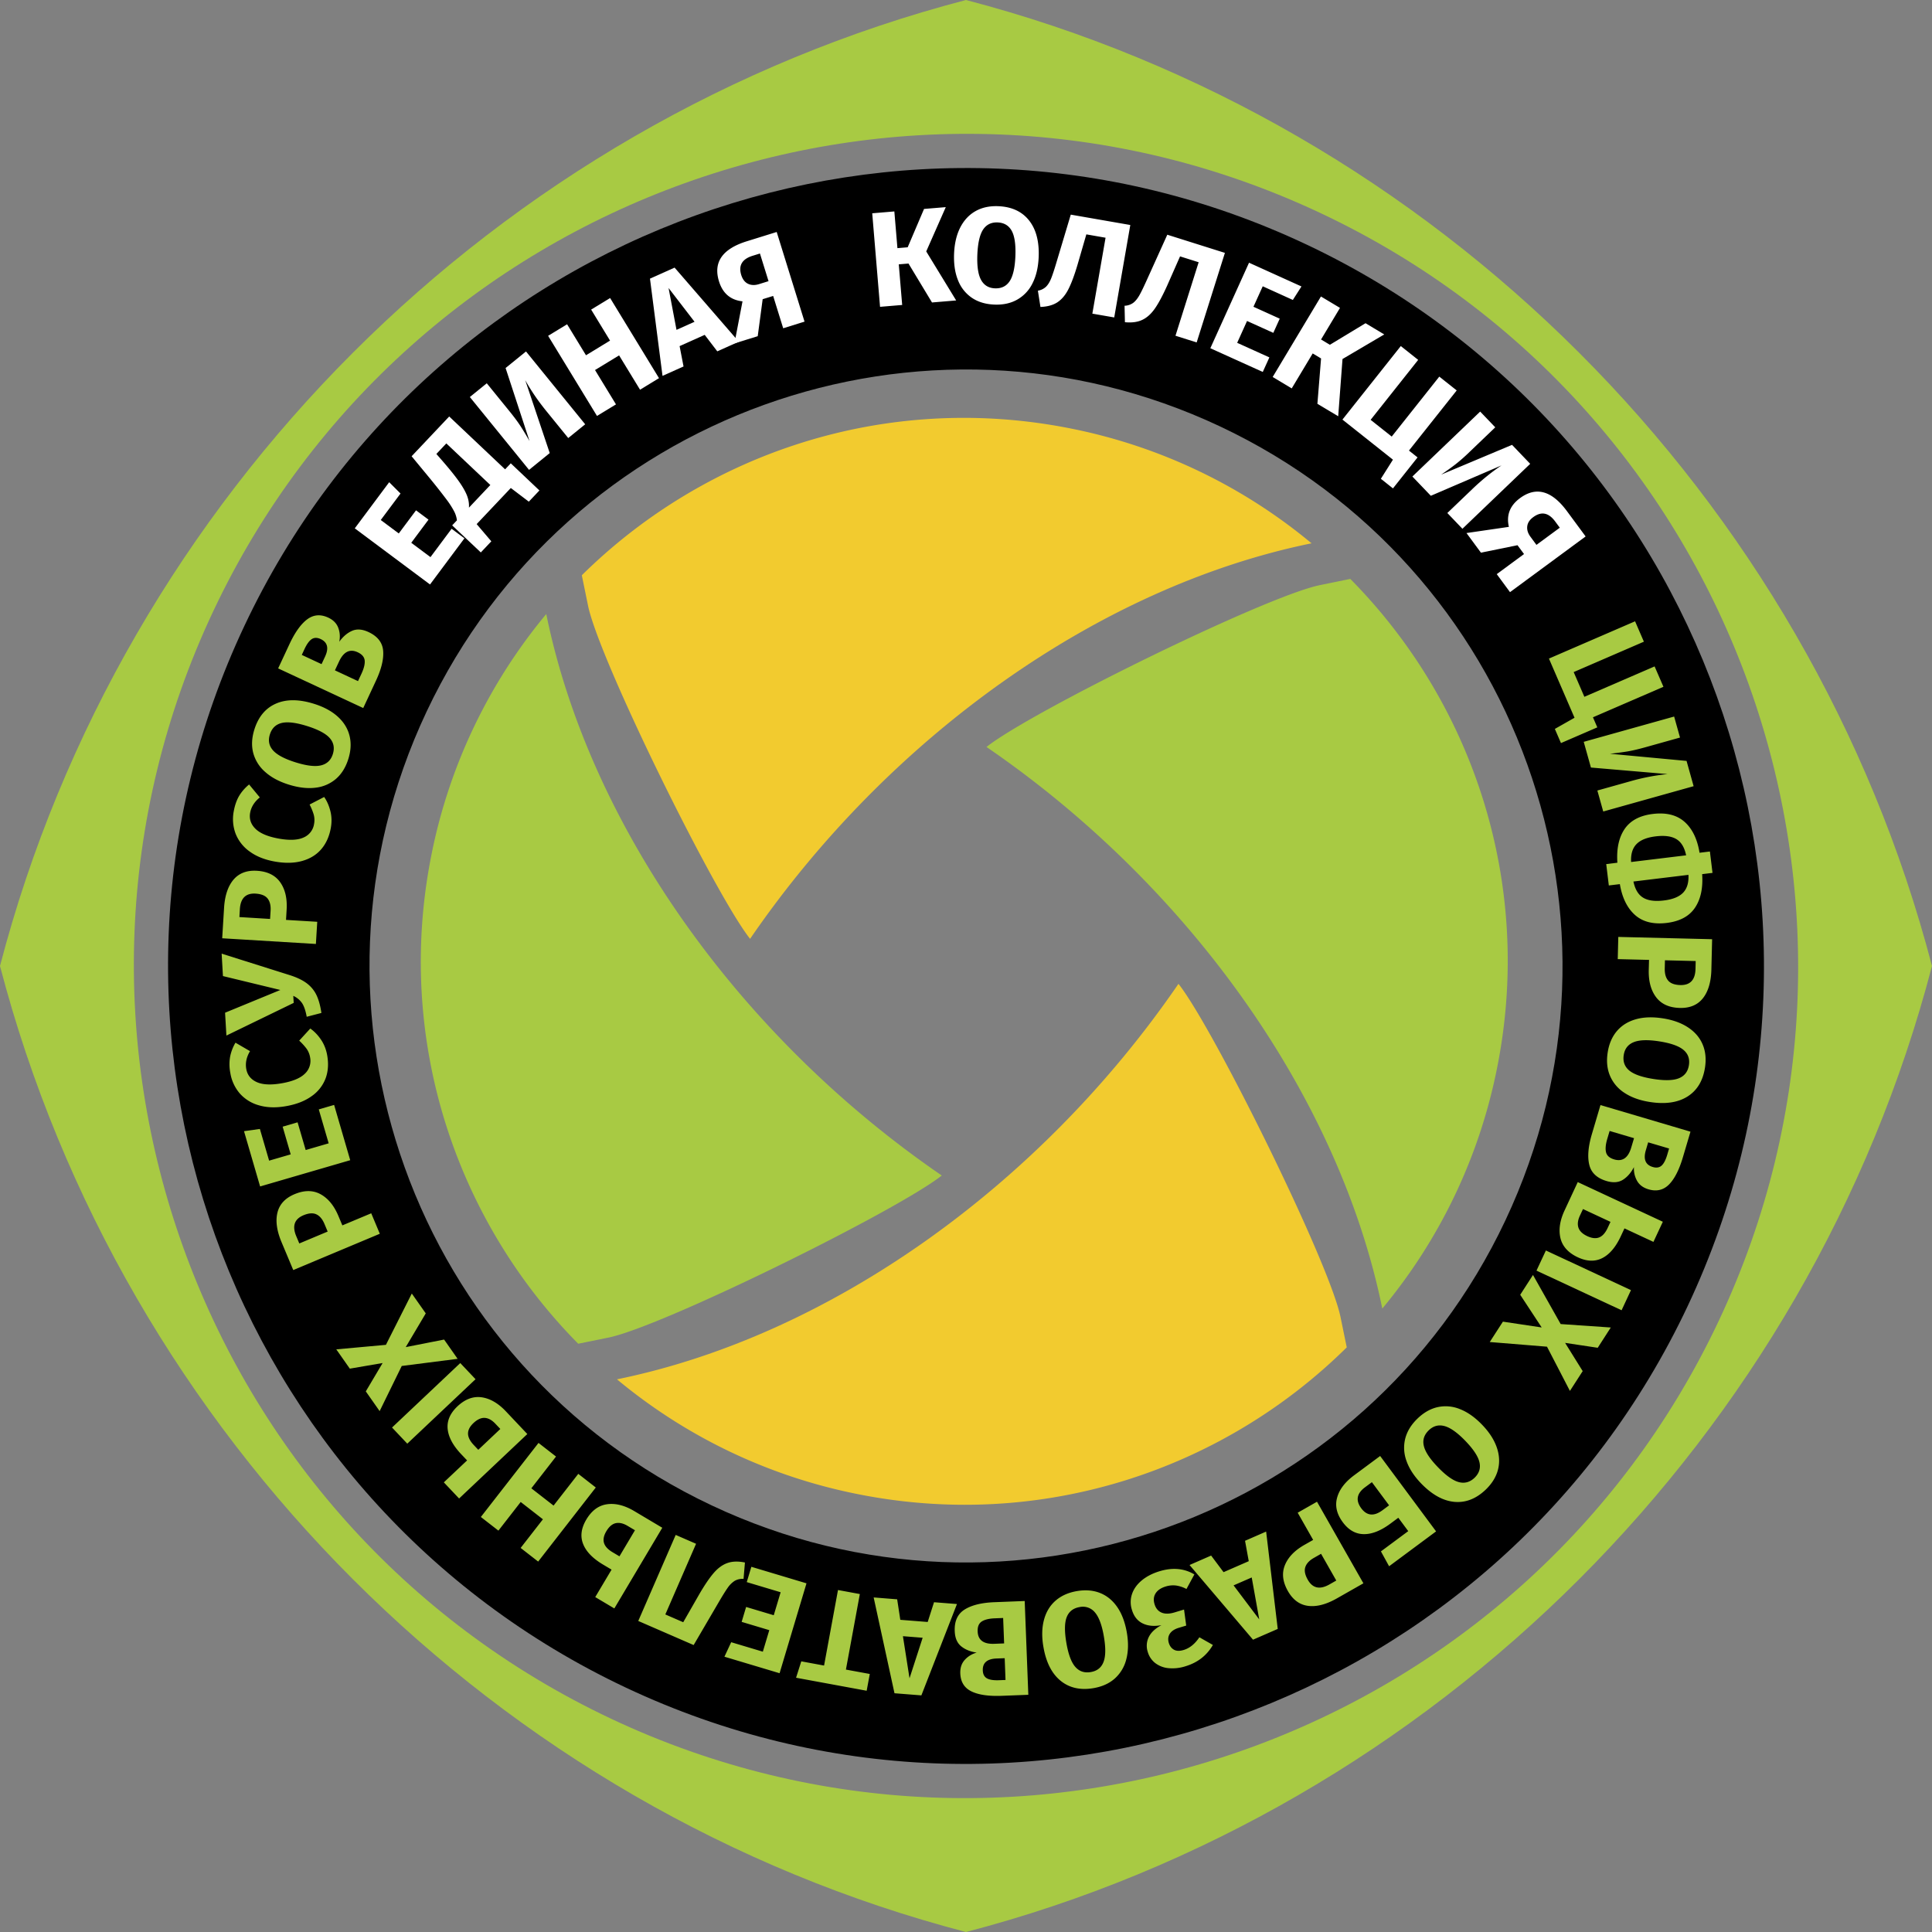 <svg xmlns="http://www.w3.org/2000/svg" width="106.044" height="106.045" viewBox="0 0 106.044 106.045"><rect x="0" y="0" width="106.044" height="106.045" fill="#808080" stroke="none"/><path d="M106.155 20.91s-.045.117-.111.316h.189a24.57 24.57 0 0 1-.078-.316z"/><path fill-rule="evenodd" clip-rule="evenodd" fill="#A8CA43" d="M53.021 0C27.238 6.728 6.729 27.237 0 53.021c6.733 25.787 27.233 46.29 53.021 53.024 25.787-6.731 46.294-27.241 53.022-53.024C99.314 27.233 78.811 6.733 53.021 0zM11.706 33.546C22.443 10.763 49.715.964 72.499 11.704c22.783 10.738 32.58 38.008 21.841 60.793C83.6 95.28 56.329 105.077 33.546 94.34 10.764 83.598.964 56.327 11.706 33.546z"/><path fill-rule="evenodd" clip-rule="evenodd" d="M13.415 34.351c10.311-21.875 36.403-31.25 58.278-20.938 21.874 10.312 31.249 36.402 20.938 58.28-10.313 21.875-36.406 31.249-58.281 20.936C12.476 82.314 3.103 56.226 13.415 34.351zm9.998 4.712c7.709-16.351 27.214-23.359 43.568-15.651 16.352 7.71 23.361 27.213 15.65 43.567-7.706 16.353-27.212 23.359-43.565 15.651-16.351-7.709-23.36-27.214-15.653-43.567z"/><g fill-rule="evenodd" clip-rule="evenodd"><path fill="#F2CB2F" d="M58.795 23.524c-10.107-2.026-20.042 1.312-26.86 8.051l.34 1.661c.609 2.978 6.973 15.872 8.896 18.295 7.603-11.094 19.168-19.33 30.817-21.71a29.721 29.721 0 0 0-13.193-6.297zM47.062 82.006c10.104 2.028 20.04-1.312 26.859-8.051l-.341-1.659c-.608-2.98-6.975-15.871-8.896-18.295-7.606 11.093-19.167 19.329-30.819 21.708a29.699 29.699 0 0 0 13.197 6.297z"/><path fill="#A8CA43" d="M82.169 58.633c2.027-10.107-1.313-20.042-8.054-26.858l-1.661.34c-2.978.607-15.873 6.95-18.307 8.884 11.101 7.605 19.344 19.174 21.725 30.825a29.656 29.656 0 0 0 6.297-13.191zM23.685 46.9c-2.026 10.103 1.314 20.041 8.052 26.855l1.661-.337c2.98-.61 15.87-6.976 18.294-8.896-11.094-7.604-19.332-19.169-21.709-30.818A29.713 29.713 0 0 0 23.685 46.9z"/></g><path fill="#FFF" d="M20.899 28.542l.989.738.947-1.269.685.511-.947 1.27 1.055.787 1.16-1.556.704.525-1.889 2.533L19.473 29l1.889-2.533.622.622-1.085 1.453zm8.709-1.622l-.582.615-.988-.75-1.875 1.982.805.945-.577.61-1.572-1.486.261-.275a1.416 1.416 0 0 0-.157-.501 4.747 4.747 0 0 0-.426-.659 34.512 34.512 0 0 0-.865-1.099l-1.039-1.259 2.063-2.183 3.068 2.901.312-.33 1.572 1.489zm-5.656-2.003l.407.467c.377.438.666.801.865 1.088.198.287.338.539.418.753.08.215.112.428.097.639l1.175-1.243-2.416-2.283-.546.579zm7.238-.874l-1.214-1.494c-.446-.55-.83-1.111-1.147-1.683l1.345 4.002-1.136.923-3.249-3.999.929-.754 1.237 1.523c.26.319.463.594.613.824.149.23.314.505.496.823L27.751 20.2l1.12-.909 3.249 3.998-.93.754zm1.47-3.732l1.15 1.885-1.042.635-2.683-4.398 1.042-.634 1.037 1.701 1.32-.805-1.037-1.702 1.041-.635 2.683 4.398-1.04.635-1.15-1.885-1.321.805zm4.642-1.314l.216 1.118-1.154.516-.688-5.337 1.351-.605 3.524 4.067-1.181.528-.69-.904-1.378.617zm-.606-3.19l.436 2.298.99-.444-1.426-1.854z"/><path fill="#FFF" d="M44.159 17.654l-1.171.364-.551-1.774-.576.178-.271 2.031-1.278.396.443-2.309c-.655-.071-1.085-.436-1.29-1.094-.327-1.051.183-1.785 1.526-2.203l1.64-.51 1.528 4.921zm-2.447-3.739l-.404.125c-.577.18-.784.532-.622 1.057.075.236.198.396.371.479.174.084.375.09.602.02l.525-.163-.472-1.518zm10.77 2.576l-1.326.111-1.29-2.137-.534.044.187 2.23-1.215.102-.429-5.134 1.214-.102.169 2.015.563-.047.898-2.105 1.193-.099-1.073 2.431 1.643 2.691zm3.997-4.397c.389.488.567 1.16.532 2.017-.024.559-.136 1.039-.338 1.437a2.07 2.07 0 0 1-.841.898c-.357.202-.776.292-1.257.272-.48-.02-.89-.143-1.227-.37a2.064 2.064 0 0 1-.761-.957c-.169-.412-.242-.902-.219-1.472.023-.555.135-1.031.337-1.43.204-.398.482-.698.838-.899.354-.201.772-.292 1.253-.272.733.03 1.294.289 1.683.776zm-2.521.51c-.181.278-.286.734-.313 1.367-.025.634.042 1.098.204 1.392.161.295.415.449.761.463.357.015.627-.117.81-.394.183-.278.287-.736.313-1.375.025-.638-.043-1.103-.204-1.392-.162-.289-.418-.441-.77-.456-.35-.014-.618.118-.801.395zm7.2 4.82l-1.201-.209.725-4.167-1.055-.184-.49 1.688c-.17.569-.336 1.014-.5 1.332-.163.319-.365.555-.603.711-.238.154-.547.239-.926.253l-.14-.893a.848.848 0 0 0 .445-.216c.109-.107.204-.26.284-.46.08-.199.187-.526.321-.981l.755-2.517 3.267.569-.882 5.074zm4.525 1.371l-1.163-.367 1.272-4.034-1.021-.322-.709 1.608c-.245.542-.468.96-.672 1.254-.205.294-.435.502-.693.623-.256.122-.573.165-.952.128l-.02-.903a.853.853 0 0 0 .471-.156c.122-.091.236-.231.343-.418.107-.187.255-.497.449-.93l1.083-2.395 3.162.997-1.55 4.915zm3.626-3.081l-.509 1.124 1.442.653-.352.779-1.442-.652-.542 1.199 1.768.8-.363.799-2.878-1.302 2.124-4.694 2.878 1.303-.473.741-1.653-.75zm4.143 7.134l-1.142-.684.201-2.489-.46-.275-1.151 1.919-1.045-.627 2.649-4.418 1.046.626-1.04 1.734.485.291 1.957-1.184 1.027.616-2.291 1.349-.236 3.142zm3.005 3.959l-.664-.527.663-1.049-2.772-2.2 3.203-4.036.954.758-2.61 3.291 1.158.919L79 20.672l.956.758-2.621 3.301.472.375-1.35 1.701zm2.985 1.351l1.39-1.332c.513-.49 1.04-.917 1.584-1.281l-3.88 1.668-1.013-1.058 3.721-3.564.828.864-1.418 1.358a9.727 9.727 0 0 1-.771.678c-.217.167-.478.354-.78.561l3.89-1.635.997 1.042-3.72 3.564-.828-.865zm3.44 4.344l-.728-.988 1.497-1.103-.358-.485-2.007.409-.793-1.077 2.327-.339c-.148-.643.056-1.169.611-1.577.885-.653 1.746-.413 2.581.721l1.02 1.382-4.15 3.057zm2.732-3.537l-.252-.341c-.359-.487-.759-.567-1.202-.241-.201.146-.311.316-.332.508-.023.192.037.382.179.574l.326.443 1.281-.943z"/><path fill="#A8CA43" d="M85.679 40.786l-.336-.777 1.08-.613-1.405-3.248 4.728-2.046.484 1.119-3.854 1.668.587 1.357 3.855-1.668.485 1.119-3.869 1.674.239.553-1.994.862zm1.997 2.604l1.854-.52a11.649 11.649 0 0 1 2.001-.382l-4.208-.359-.395-1.411 4.962-1.388.323 1.153-1.89.529c-.397.111-.73.189-1 .234-.271.044-.588.087-.953.127l4.202.392.388 1.388-4.961 1.389-.323-1.152zm2.061 6.827c-.425-.382-.702-.945-.826-1.689l-.606.073-.142-1.173.612-.075c-.052-.762.079-1.377.393-1.845.316-.467.832-.745 1.552-.832.737-.089 1.318.056 1.745.436.425.38.699.945.819 1.694l.569-.069.143 1.174-.568.069c.052.762-.079 1.377-.395 1.845-.315.468-.831.745-1.55.833-.737.088-1.319-.058-1.746-.441zm.084-3.882c-.218.226-.315.552-.293.979l3.02-.367c-.088-.429-.265-.725-.532-.887-.267-.163-.649-.213-1.146-.153-.483.06-.833.202-1.049.428zm.367 2.936c.268.163.649.214 1.146.153.481-.058.832-.201 1.049-.426.217-.227.315-.553.293-.979l-3.02.366c.089.428.266.724.532.886zm3.283 5.519c-.292.369-.715.548-1.27.534-.579-.015-1.013-.21-1.298-.586-.285-.376-.42-.874-.406-1.494l.015-.557-1.717-.042.03-1.219 5.15.126-.041 1.665c-.017.679-.171 1.203-.463 1.573zm-1.906-.965c.131.154.354.235.666.243.539.013.818-.282.832-.887l.011-.431-1.688-.042-.011.454c-.005.287.057.509.19.663zm1.056 6.363c-.529.331-1.216.431-2.064.298-.552-.086-1.016-.252-1.389-.499a2.075 2.075 0 0 1-.797-.937c-.16-.378-.202-.805-.128-1.28.073-.475.243-.867.506-1.177.265-.31.61-.525 1.039-.647.427-.122.923-.138 1.486-.05.548.085 1.009.251 1.382.498.373.246.639.557.799.934.159.376.202.801.128 1.276-.113.724-.435 1.252-.962 1.584zm-.221-2.563c-.256-.213-.697-.368-1.323-.466-.628-.098-1.096-.083-1.407.044-.311.127-.493.362-.546.704-.055.353.046.636.3.849.256.213.7.369 1.331.467.632.099 1.101.084 1.406-.044.307-.128.486-.366.54-.714.054-.347-.046-.628-.301-.84zm-3.318 7.129c-.242.153-.543.177-.903.07-.528-.157-.844-.456-.948-.898-.105-.442-.056-1.002.146-1.682l.47-1.589 4.94 1.461-.414 1.397c-.205.694-.46 1.195-.765 1.503-.306.307-.683.396-1.129.263-.29-.087-.498-.242-.625-.468a1.356 1.356 0 0 1-.169-.752c-.16.31-.361.541-.603.695zm-.929-1.508c.045.187.194.317.446.392.456.135.769-.083.937-.653l.153-.513-1.34-.396-.127.428c-.092.307-.115.555-.069.742zm2.312-.545l-.128.435c-.146.494-.019.8.379.918.2.06.361.034.484-.074.122-.109.227-.308.312-.598l.101-.342-1.148-.339zm-6.13 7.041l.516-1.105 4.67 2.176-.515 1.105-4.671-2.176zm3.616-.69c-.399.205-.848.191-1.346-.041-.525-.245-.843-.596-.954-1.052-.109-.455-.035-.962.225-1.52l.724-1.556 4.67 2.177-.516 1.105-1.59-.741-.198.424c-.277.598-.616 1-1.015 1.204zm-1.314-1.67c.062.19.226.347.491.47.252.117.469.139.651.066.182-.074.336-.248.464-.522l.154-.33-1.509-.704-.167.357c-.118.252-.146.473-.084.663zm-4.145 5.161l2.129.319-1.179-1.794.701-1.088 1.519 2.695 2.751.189-.717 1.113-1.79-.269.965 1.55-.701 1.087-1.258-2.428-3.142-.256.722-1.118zm-2.657 9.892c-.621-.055-1.229-.39-1.826-1.006-.389-.403-.659-.814-.807-1.235a2.081 2.081 0 0 1-.072-1.229c.101-.398.325-.763.67-1.098.345-.334.717-.545 1.115-.633a2.06 2.06 0 0 1 1.218.11c.414.161.82.446 1.215.856.386.399.654.81.802 1.231.148.421.174.83.074 1.226-.099.396-.322.762-.666 1.097-.527.507-1.101.735-1.723.681zm1.369-2.178c-.075-.324-.333-.713-.773-1.17-.441-.456-.824-.727-1.148-.813-.325-.086-.611-.009-.86.232-.257.248-.349.533-.271.858.075.324.334.715.779 1.174.444.46.827.731 1.148.814.321.082.608.001.861-.243.25-.244.34-.528.264-.852zm-6.354 3.949c-.446-.007-.828-.224-1.144-.65-.334-.45-.439-.899-.315-1.348.122-.45.432-.858.924-1.224l1.439-1.067 3.07 4.138-2.579 1.914-.448-.816 1.499-1.112-.545-.734-.442.328c-.525.388-1.013.579-1.459.571zm-.133-1.419c.311.418.7.453 1.17.104l.358-.266-.944-1.271-.376.279c-.457.338-.526.723-.208 1.154zm-2.915 5.356c-.466-.059-.837-.33-1.111-.812-.287-.504-.343-.976-.168-1.415.176-.439.532-.811 1.07-1.118l.484-.275-.849-1.493 1.06-.603 2.547 4.478-1.447.823c-.591.336-1.118.475-1.586.415zm-.155-2.13c-.065.193-.019.426.135.697.267.47.663.555 1.19.256l.374-.213-.835-1.468-.394.225c-.25.142-.406.31-.47.503zm-3.105-.323l-.204-1.119 1.158-.506.637 5.344-1.357.591-3.484-4.1 1.185-.518.682.911 1.383-.603zm.576 3.196l-.413-2.302-.996.434 1.409 1.868zm-4.991 2.675a1.406 1.406 0 0 1-.723-.282 1.19 1.19 0 0 1-.405-.607 1.084 1.084 0 0 1 .055-.817c.125-.255.357-.473.696-.653-.402.075-.746.043-1.031-.096-.286-.139-.482-.386-.589-.742a1.387 1.387 0 0 1 .006-.876c.097-.28.275-.528.537-.745.261-.215.583-.382.968-.499.72-.219 1.359-.16 1.916.173l-.434.8a1.736 1.736 0 0 0-.574-.191 1.364 1.364 0 0 0-.564.053c-.26.079-.445.204-.554.374-.109.17-.129.37-.06.597.068.228.197.382.385.462.188.08.426.077.715-.01l.519-.157.119.88-.405.122c-.233.07-.398.178-.493.324-.096.146-.114.315-.056.51.052.17.146.294.283.369.137.076.314.08.533.014.328-.099.615-.331.861-.696l.741.421c-.333.577-.834.967-1.503 1.169a2.321 2.321 0 0 1-.943.103zm-5.915.691c-.483-.395-.797-1.015-.941-1.859-.096-.552-.085-1.044.03-1.476.113-.432.324-.784.632-1.055.308-.271.7-.448 1.172-.529.474-.081.9-.047 1.278.104.379.151.693.41.945.777.251.366.424.831.522 1.392.094.547.084 1.037-.03 1.469a2.094 2.094 0 0 1-.63 1.055c-.305.271-.695.448-1.169.529-.723.123-1.327-.013-1.809-.407zm2.357-1.028c.122-.31.128-.778.02-1.403-.106-.624-.271-1.065-.49-1.319a.854.854 0 0 0-.842-.293c-.352.061-.587.245-.708.555-.121.31-.125.78-.018 1.41.108.63.271 1.069.491 1.318.218.249.501.344.848.284.346-.057.58-.242.699-.552zm-7.81-.861c-.223-.18-.341-.458-.355-.834-.023-.55.16-.945.545-1.186s.931-.375 1.639-.402l1.656-.065.199 5.148-1.456.056c-.723.028-1.279-.053-1.668-.244-.389-.19-.592-.519-.61-.984-.012-.302.069-.549.243-.742.174-.193.393-.327.657-.402-.344-.05-.627-.165-.85-.345zm1.13-1.364c-.161.104-.238.286-.227.548.018.476.324.702.918.678l.535-.021-.054-1.396-.446.018c-.322.011-.563.07-.726.173zm1.257 2.016l-.453.017c-.514.021-.764.238-.749.654.008.208.083.353.226.434.142.081.363.116.665.104l.356-.014-.045-1.195zm-4.226-1.988l.347-1.084 1.259.099-1.953 5.014-1.476-.117-1.143-5.259 1.29.103.172 1.125 1.504.119zm-.998 3.091l.721-2.225-1.083-.086.362 2.311zm-4.69-.699l.764-4.146 1.199.221-.764 4.146 1.31.241-.171.921-3.875-.714.286-.9 1.251.231zm-3.361-.761l.354-1.182-1.517-.454.245-.819 1.517.454.378-1.261-1.86-.557.253-.84 3.026.907-1.477 4.934-3.027-.906.371-.796 1.737.52zm-4.783-6.409l1.118.486-1.687 3.879.982.427.874-1.525c.298-.514.565-.906.799-1.177.233-.271.485-.454.754-.548.267-.095.587-.104.96-.028l-.076.899a.867.867 0 0 0-.483.106 1.348 1.348 0 0 0-.385.38c-.125.176-.306.469-.544.878l-1.327 2.268-3.04-1.322 2.055-4.723zm-5.082.495c-.165-.417-.106-.862.174-1.336.297-.499.678-.779 1.143-.843.464-.064.96.061 1.489.375l1.54.916-2.632 4.428-1.048-.623.896-1.507-.473-.281c-.562-.336-.926-.712-1.089-1.129zm1.793-1.14c-.195.043-.368.19-.517.441-.143.238-.185.453-.13.641.055.188.211.358.466.51l.383.228.851-1.432-.403-.239c-.238-.142-.454-.191-.65-.149zm-3.415-.965l1.357-1.742.961.749-3.163 4.066-.962-.749 1.223-1.572-1.22-.95-1.223 1.572-.964-.749 3.165-4.065.961.748-1.355 1.743 1.22.949zm-5.121-7.823l.838.886-3.746 3.538-.837-.886 3.745-3.538zm-.692 3.615c-.043-.447.135-.858.535-1.237.421-.398.865-.564 1.329-.499.464.066.907.322 1.33.769l1.179 1.248-3.745 3.538-.838-.886 1.277-1.205-.323-.34c-.453-.479-.7-.941-.744-1.388zm2.037-.605c-.199-.012-.405.082-.619.282-.202.19-.301.384-.3.58.002.196.106.404.313.624l.25.265 1.21-1.144-.271-.286c-.189-.201-.384-.309-.583-.321zm-3.239-5.737l-1.099 1.852 2.106-.415.742 1.058-3.067.392-1.213 2.478-.76-1.083.923-1.557-1.8.309-.743-1.059 2.724-.248L22.603 71l.766 1.089zm-8.139-5.537c.114-.457.428-.793.94-1.007.535-.224 1.01-.223 1.424.003.415.227.743.626.981 1.197l.216.514 1.585-.664.471 1.124-4.751 1.992-.644-1.535c-.262-.626-.336-1.167-.222-1.624zm2.135.101c-.185-.087-.42-.07-.708.05-.498.209-.63.592-.396 1.15l.167.398 1.557-.653-.176-.418c-.112-.265-.26-.441-.444-.527zm-2.594-2.947l1.185-.345-.442-1.52.82-.239.444 1.521 1.262-.368-.543-1.863.842-.245.884 3.034-4.946 1.441-.884-3.034.871-.122.507 1.74zm-2.141-5.702a2.43 2.43 0 0 1 .295-.773l.798.465c-.195.325-.263.65-.207.972.058.336.25.579.576.726.324.147.786.169 1.381.064.59-.104 1.012-.279 1.262-.526a.963.963 0 0 0 .285-.899 1.132 1.132 0 0 0-.196-.475 3.197 3.197 0 0 0-.401-.439l.608-.665c.218.153.414.355.585.607.171.251.287.541.344.868.081.468.051.895-.094 1.276a2.085 2.085 0 0 1-.77.968c-.369.264-.837.445-1.403.543-.552.097-1.045.081-1.48-.047a2.174 2.174 0 0 1-1.053-.653 2.28 2.28 0 0 1-.517-1.121 2.463 2.463 0 0 1-.013-.891zm4.193-4.044c.239.178.421.396.545.653.124.259.215.587.273.986l-.806.21c-.059-.324-.142-.57-.247-.737a1.167 1.167 0 0 0-.49-.411l.023.386-3.694 1.793-.073-1.254 3.034-1.248-3.151-.763-.071-1.231 3.687 1.163c.407.125.731.277.97.453zm-4.007-5.677c.306-.359.735-.521 1.288-.487.579.035 1.005.246 1.277.632s.389.889.351 1.507l-.033.556 1.714.104-.074 1.217-5.143-.312.102-1.662c.041-.677.214-1.195.518-1.555zm1.871 1.034c-.127-.16-.345-.248-.658-.268-.539-.032-.827.253-.864.856l-.025.431 1.684.103.028-.453c.017-.286-.039-.51-.165-.669zm-1.559-5.636c.137-.229.319-.436.544-.623l.588.711c-.295.239-.471.52-.53.841-.06.336.037.63.291.88s.679.43 1.275.538c.589.106 1.046.087 1.366-.059a.958.958 0 0 0 .577-.745 1.135 1.135 0 0 0-.02-.514 3.123 3.123 0 0 0-.226-.551l.8-.414c.152.219.265.476.34.772.075.295.083.606.024.933-.085.468-.261.856-.528 1.166-.268.31-.62.524-1.058.644-.437.12-.938.128-1.504.026-.55-.1-1.008-.285-1.373-.555a2.174 2.174 0 0 1-.764-.977 2.278 2.278 0 0 1-.099-1.23c.061-.332.161-.613.297-.843zm2.019-5.061c.57-.25 1.266-.246 2.085.01.534.166.968.4 1.3.699.332.299.549.647.65 1.045.101.397.081.826-.063 1.285-.144.459-.369.822-.676 1.09a2.071 2.071 0 0 1-1.122.486c-.441.056-.933-.001-1.477-.171-.53-.166-.961-.398-1.293-.697a2.097 2.097 0 0 1-.652-1.041c-.102-.396-.081-.822.062-1.282.219-.7.614-1.175 1.186-1.424zm-.161 2.567c.221.248.634.468 1.239.657.606.189 1.072.245 1.397.165.326-.08.541-.285.646-.616.106-.341.049-.635-.172-.884-.22-.248-.636-.468-1.246-.659-.611-.191-1.077-.246-1.397-.165-.321.082-.534.29-.639.625-.107.336-.049.629.172.877zm4.334-6.56c.262-.116.563-.095.904.064.5.233.767.575.806 1.027.038.452-.094 1-.393 1.642l-.7 1.503-4.67-2.176.616-1.321c.305-.656.633-1.113.979-1.372.348-.259.733-.29 1.155-.094.274.128.457.313.548.556.093.243.111.499.057.769.204-.283.437-.482.698-.598zm-1.671 1.826l.192-.411c.217-.467.138-.789-.241-.965-.188-.087-.351-.087-.488.002s-.27.271-.398.545l-.15.323 1.085.506zm2.368-.197c-.018-.192-.145-.342-.383-.454-.432-.201-.772-.032-1.024.507l-.227.485 1.267.591.189-.404c.136-.292.196-.534.178-.725z"/></svg>